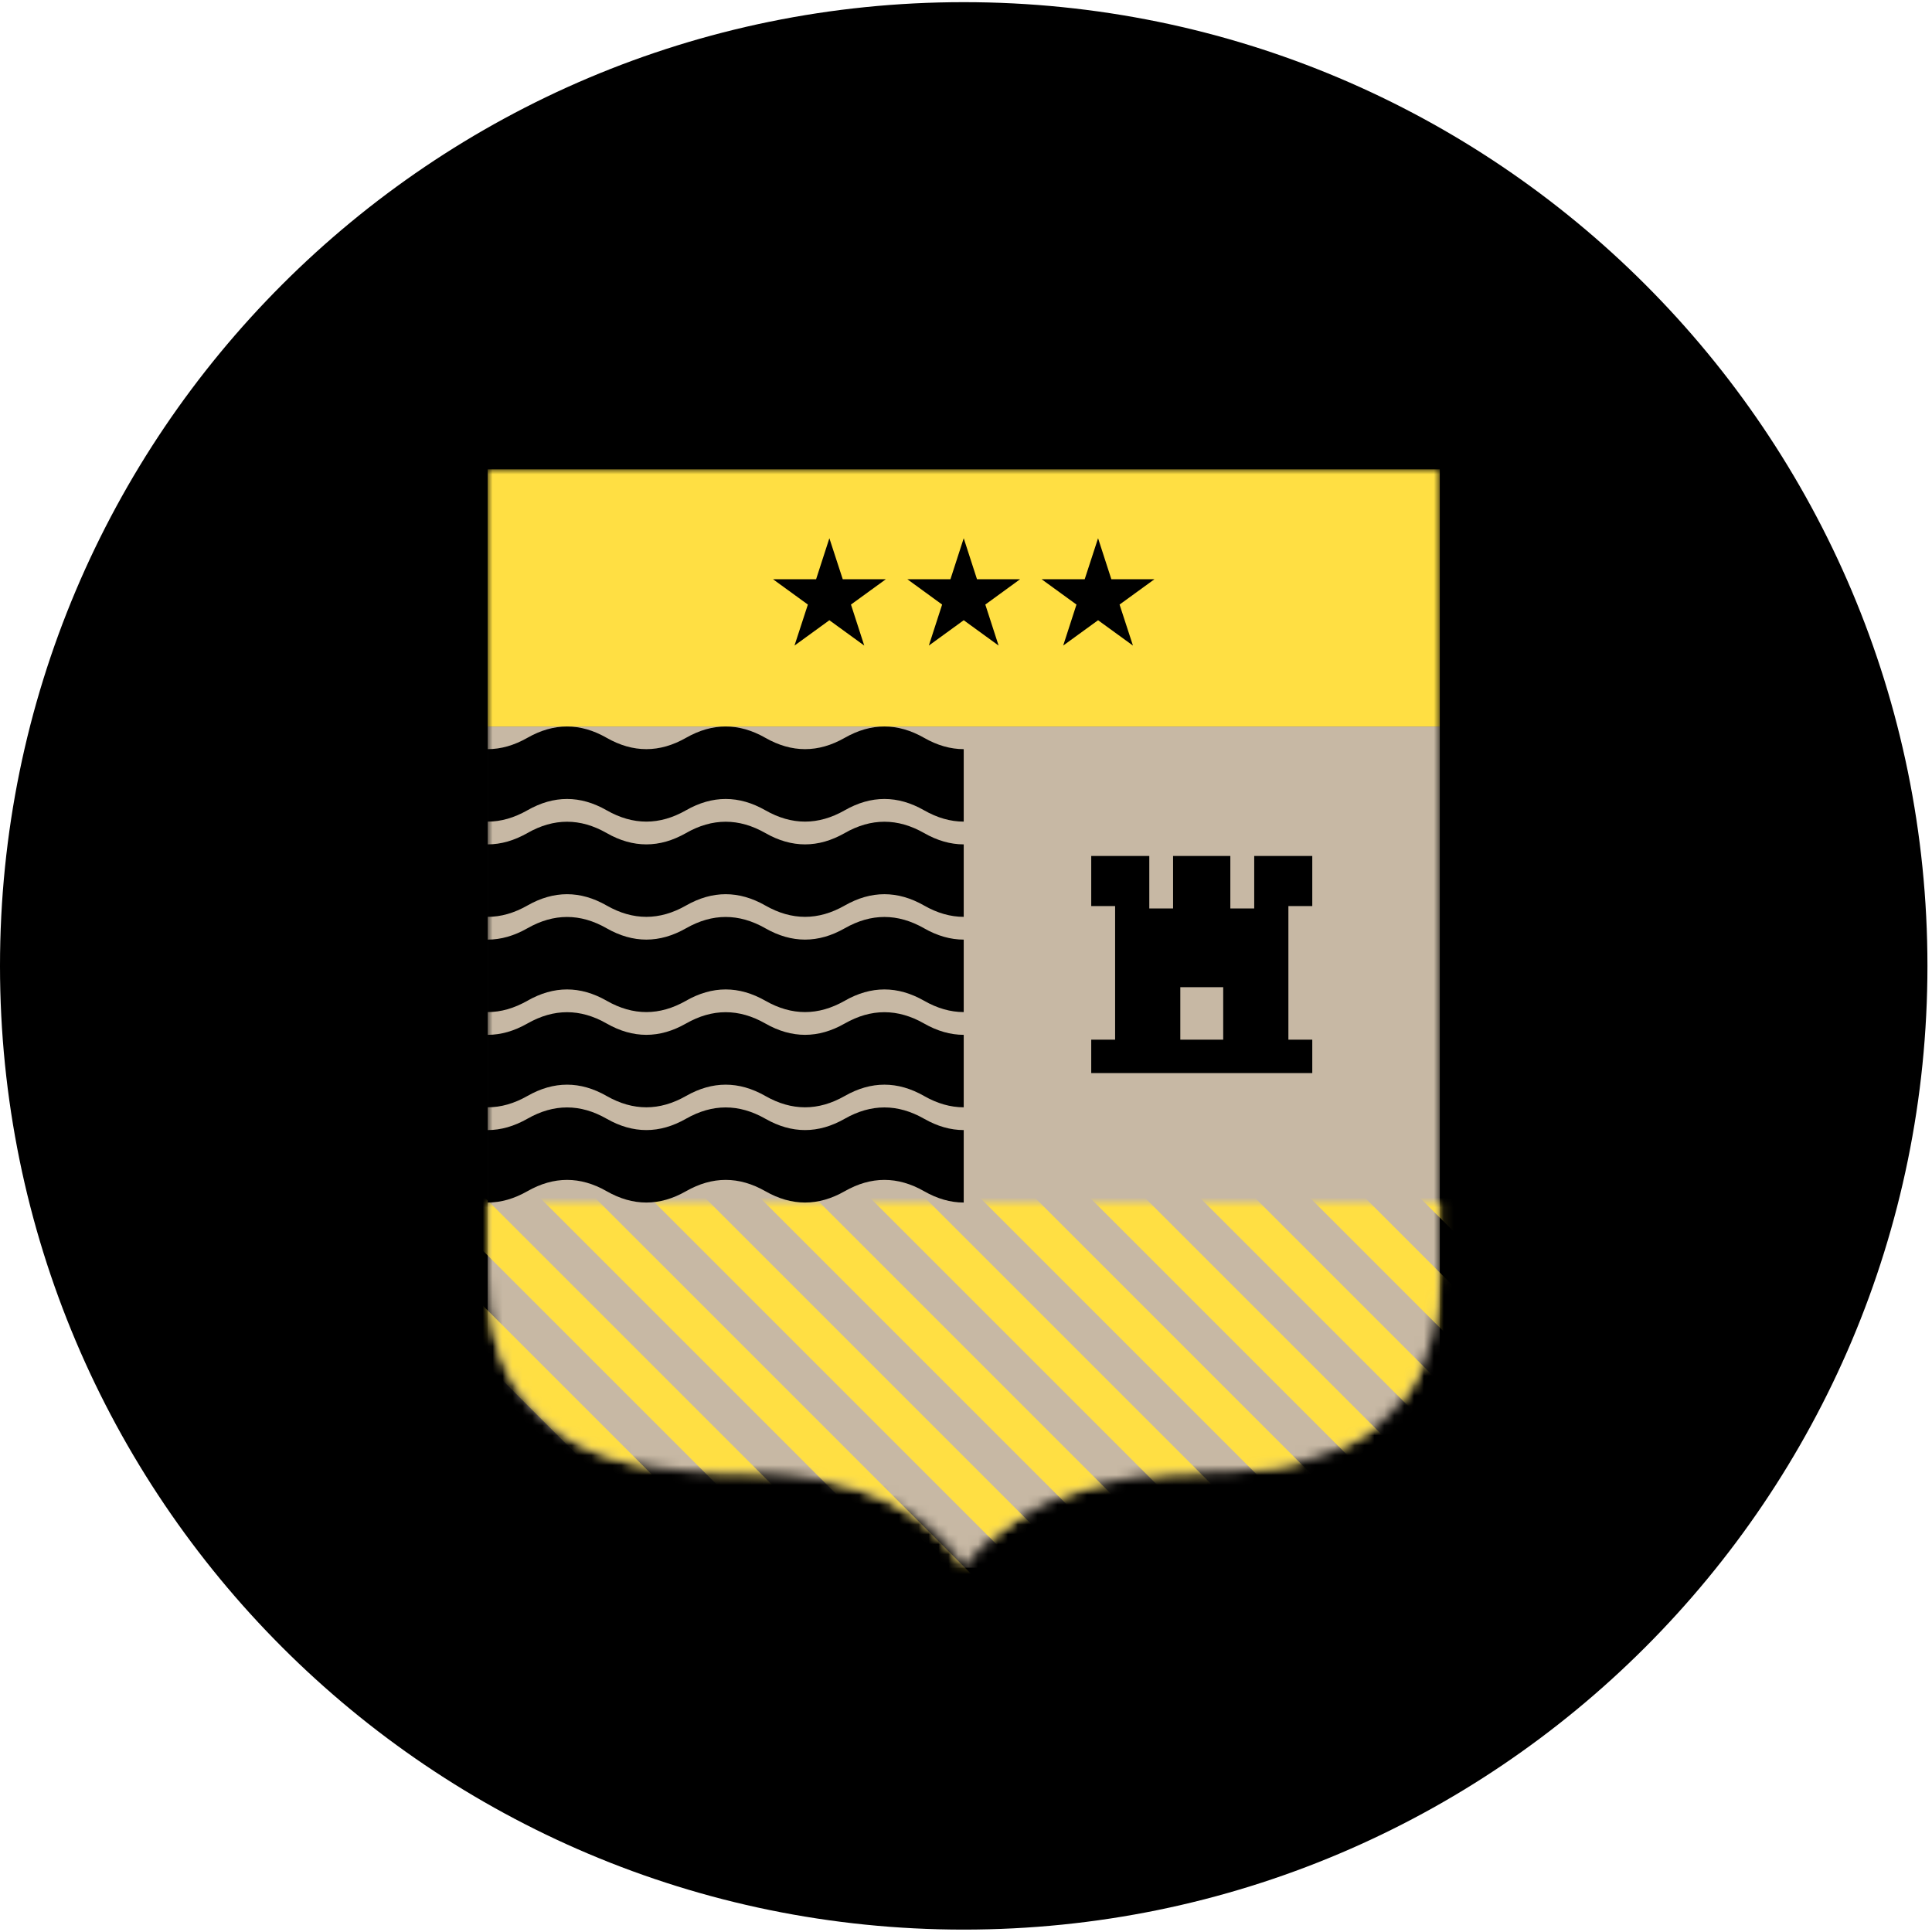 <?xml version="1.0" encoding="UTF-8"?>
<svg width="195px" height="195px" viewBox="0 0 195 195" version="1.1" xmlns="http://www.w3.org/2000/svg" xmlns:xlink="http://www.w3.org/1999/xlink">
    <title>Group 5</title>
    <defs>
        <path d="M48.11,1.13686838e-13 L0,1.13686838e-13 C0,1.13686838e-13 0,62.391 0,81.107 C0,99.824 15.62,101.259 24.06,101.259 C32.51,101.259 42.47,102.227 48.11,110.858 C48.11,110.858 54.02,101.259 72.04,101.259 C80.5,101.259 96.1,99.824 96.1,81.107 C96.1,62.391 96.1,1.13686838e-13 96.1,1.13686838e-13 L48.11,1.13686838e-13 L48.11,1.13686838e-13 Z" id="path-1"></path>
        <path d="M96.1,0 L96.1,7.105 C96.1,25.822 80.5,27.257 72.04,27.257 C54.02,27.257 48.11,36.856 48.11,36.856 C42.47,28.225 32.51,27.257 24.06,27.257 C15.62,27.257 0,25.822 0,7.105 L0,7.105 L0,0" id="path-3"></path>
        <path d="M48.11,1.13686838e-13 L0,1.13686838e-13 C0,1.13686838e-13 0,62.391 0,81.107 C0,99.824 15.62,101.259 24.06,101.259 C32.51,101.259 42.47,102.227 48.11,110.858 C48.11,110.858 54.02,101.259 72.04,101.259 C80.5,101.259 96.1,99.824 96.1,81.107 C96.1,62.391 96.1,1.13686838e-13 96.1,1.13686838e-13 L48.11,1.13686838e-13 L48.11,1.13686838e-13 Z" id="path-5"></path>
    </defs>
    <g id="Page-1" stroke="none" stroke-width="1" fill="none" fill-rule="evenodd">
        <g id="ProDemos_STEM_Homepage" transform="translate(-1582, -438)">
            <g id="Group-5" transform="translate(1582, 438.218)">
                <path d="M97.27,194.54 C150.99,194.54 194.54,150.991 194.54,97.27 C194.54,43.55 150.99,0 97.27,0 C43.55,0 0,43.55 0,97.27 C0,150.991 43.55,194.54 97.27,194.54" id="Fill-24" fill="#000000"></path>
                <g id="Group-27" transform="translate(49.22, 47.154)">
                    <mask id="mask-2" fill="white">
                        <use xlink:href="#path-1"></use>
                    </mask>
                    <g id="Clip-26"></g>
                    <polygon id="Fill-25" fill="#C7B8A4" mask="url(#mask-2)" points="0 110.858 96.1 110.858 96.1 25.955 0 25.955"></polygon>
                </g>
                <g id="Group-66" transform="translate(49.22, 121.156)">
                    <mask id="mask-4" fill="white">
                        <use xlink:href="#path-3"></use>
                    </mask>
                    <g id="Clip-29"></g>
                    <polyline id="Fill-28" fill="#FFDF43" mask="url(#mask-4)" points="-269.7 -142.239 77.36 204.821 80.14 202.046 -266.92 -145.014 -269.7 -142.239"></polyline>
                    <polyline id="Fill-30" fill="#FFDF43" mask="url(#mask-4)" points="-264.15 -147.79 82.91 199.27 85.69 196.495 -261.37 -150.565 -264.15 -147.79"></polyline>
                    <polyline id="Fill-31" fill="#FFDF43" mask="url(#mask-4)" points="-258.6 -153.341 88.46 193.719 91.24 190.944 -255.82 -156.116 -258.6 -153.341"></polyline>
                    <polyline id="Fill-32" fill="#FFDF43" mask="url(#mask-4)" points="-253.04 -158.892 94.02 188.168 96.79 185.393 -250.27 -161.667 -253.04 -158.892"></polyline>
                    <polyline id="Fill-33" fill="#FFDF43" mask="url(#mask-4)" points="-247.49 -164.443 99.57 182.617 102.34 179.842 -244.72 -167.218 -247.49 -164.443"></polyline>
                    <polyline id="Fill-34" fill="#FFDF43" mask="url(#mask-4)" points="-241.94 -169.993 105.12 177.066 107.89 174.291 -239.17 -172.769 -241.94 -169.993"></polyline>
                    <polyline id="Fill-35" fill="#FFDF43" mask="url(#mask-4)" points="-236.39 -175.544 110.67 171.516 113.44 168.74 -233.62 -178.32 -236.39 -175.544"></polyline>
                    <polyline id="Fill-36" fill="#FFDF43" mask="url(#mask-4)" points="-230.84 -181.095 116.22 165.965 118.99 163.189 -228.07 -183.871 -230.84 -181.095"></polyline>
                    <polyline id="Fill-37" fill="#FFDF43" mask="url(#mask-4)" points="-225.29 -186.646 121.77 160.414 124.55 157.638 -222.51 -189.422 -225.29 -186.646"></polyline>
                    <polyline id="Fill-38" fill="#FFDF43" mask="url(#mask-4)" points="-219.74 -192.197 127.32 154.863 130.1 152.087 -216.96 -194.973 -219.74 -192.197"></polyline>
                    <polyline id="Fill-39" fill="#FFDF43" mask="url(#mask-4)" points="-214.19 -197.748 132.87 149.312 135.65 146.536 -211.41 -200.524 -214.19 -197.748"></polyline>
                    <polyline id="Fill-40" fill="#FFDF43" mask="url(#mask-4)" points="-208.64 -203.299 138.42 143.761 141.2 140.985 -205.86 -206.075 -208.64 -203.299"></polyline>
                    <polyline id="Fill-41" fill="#FFDF43" mask="url(#mask-4)" points="-203.09 -208.85 143.97 138.21 146.75 135.434 -200.31 -211.625 -203.09 -208.85"></polyline>
                    <polyline id="Fill-42" fill="#FFDF43" mask="url(#mask-4)" points="-197.54 -214.401 149.52 132.659 152.3 129.884 -194.76 -217.176 -197.54 -214.401"></polyline>
                    <polyline id="Fill-43" fill="#FFDF43" mask="url(#mask-4)" points="-191.98 -219.952 155.08 127.108 157.85 124.333 -189.21 -222.727 -191.98 -219.952"></polyline>
                    <polyline id="Fill-44" fill="#FFDF43" mask="url(#mask-4)" points="-186.43 -225.503 160.63 121.557 163.4 118.782 -183.66 -228.278 -186.43 -225.503"></polyline>
                    <polyline id="Fill-45" fill="#FFDF43" mask="url(#mask-4)" points="-180.88 -231.054 166.18 116.006 168.95 113.231 -178.11 -233.829 -180.88 -231.054"></polyline>
                    <polyline id="Fill-46" fill="#FFDF43" mask="url(#mask-4)" points="-175.33 -236.605 171.73 110.455 174.5 107.68 -172.56 -239.38 -175.33 -236.605"></polyline>
                    <polyline id="Fill-47" fill="#FFDF43" mask="url(#mask-4)" points="-169.78 -242.156 177.28 104.904 180.05 102.129 -167.01 -244.931 -169.78 -242.156"></polyline>
                    <polyline id="Fill-48" fill="#FFDF43" mask="url(#mask-4)" points="-164.23 -247.706 182.83 99.354 185.61 96.578 -161.45 -250.482 -164.23 -247.706"></polyline>
                    <polyline id="Fill-49" fill="#FFDF43" mask="url(#mask-4)" points="-158.68 -253.257 188.38 93.803 191.16 91.027 -155.9 -256.033 -158.68 -253.257"></polyline>
                    <polyline id="Fill-50" fill="#FFDF43" mask="url(#mask-4)" points="-153.13 -258.808 193.93 88.252 196.71 85.476 -150.35 -261.584 -153.13 -258.808"></polyline>
                    <polyline id="Fill-51" fill="#FFDF43" mask="url(#mask-4)" points="-147.58 -264.359 199.48 82.701 202.26 79.925 -144.8 -267.135 -147.58 -264.359"></polyline>
                    <polyline id="Fill-52" fill="#FFDF43" mask="url(#mask-4)" points="-142.03 -269.91 205.03 77.15 207.81 74.374 -139.25 -272.686 -142.03 -269.91"></polyline>
                    <polyline id="Fill-53" fill="#FFDF43" mask="url(#mask-4)" points="-136.48 -275.461 210.58 71.599 213.36 68.823 -133.7 -278.237 -136.48 -275.461"></polyline>
                    <polyline id="Fill-54" fill="#FFDF43" mask="url(#mask-4)" points="-130.92 -281.012 216.14 66.048 218.91 63.272 -128.15 -283.788 -130.92 -281.012"></polyline>
                    <polyline id="Fill-55" fill="#FFDF43" mask="url(#mask-4)" points="-125.37 -286.563 221.69 60.497 224.46 57.722 -122.6 -289.338 -125.37 -286.563"></polyline>
                    <polyline id="Fill-56" fill="#FFDF43" mask="url(#mask-4)" points="-119.82 -292.114 227.24 54.946 230.01 52.171 -117.05 -294.889 -119.82 -292.114"></polyline>
                    <polyline id="Fill-57" fill="#FFDF43" mask="url(#mask-4)" points="-114.27 -297.665 232.79 49.395 235.56 46.62 -111.5 -300.44 -114.27 -297.665"></polyline>
                    <polyline id="Fill-58" fill="#FFDF43" mask="url(#mask-4)" points="-108.72 -303.216 238.34 43.844 241.11 41.069 -105.95 -305.991 -108.72 -303.216"></polyline>
                    <polyline id="Fill-59" fill="#FFDF43" mask="url(#mask-4)" points="-103.17 -308.767 243.89 38.293 246.67 35.518 -100.39 -311.542 -103.17 -308.767"></polyline>
                    <polyline id="Fill-60" fill="#FFDF43" mask="url(#mask-4)" points="-97.62 -314.318 249.44 32.742 252.22 29.967 -94.84 -317.093 -97.62 -314.318"></polyline>
                    <polyline id="Fill-61" fill="#FFDF43" mask="url(#mask-4)" points="-92.07 -319.869 254.99 27.191 257.77 24.416 -89.29 -322.644 -92.07 -319.869"></polyline>
                    <polyline id="Fill-62" fill="#FFDF43" mask="url(#mask-4)" points="-86.52 -325.419 260.54 21.641 263.32 18.865 -83.74 -328.195 -86.52 -325.419"></polyline>
                    <polyline id="Fill-63" fill="#FFDF43" mask="url(#mask-4)" points="-80.97 -330.97 266.09 16.09 268.87 13.314 -78.19 -333.746 -80.97 -330.97"></polyline>
                    <polyline id="Fill-64" fill="#FFDF43" mask="url(#mask-4)" points="-75.42 -336.521 271.64 10.539 274.42 7.763 -72.64 -339.297 -75.42 -336.521"></polyline>
                    <polyline id="Fill-65" fill="#FFDF43" mask="url(#mask-4)" points="-69.86 -342.072 277.2 4.988 279.97 2.212 -67.09 -344.848 -69.86 -342.072"></polyline>
                </g>
                <g id="Group-73" transform="translate(49.22, 47.154)">
                    <mask id="mask-6" fill="white">
                        <use xlink:href="#path-5"></use>
                    </mask>
                    <g id="Clip-68"></g>
                    <polygon id="Fill-67" fill="#FFDF43" mask="url(#mask-6)" points="0 25.955 96.1 25.955 96.1 1.13686838e-13 0 1.13686838e-13"></polygon>
                    <path d="M60.92,39.022 L60.92,44.079 L63.33,44.079 L63.33,57.564 L60.92,57.564 L60.92,60.936 L83.23,60.936 L83.23,57.564 L80.82,57.564 L80.82,44.079 L83.23,44.079 L83.23,39.022 L77.37,39.022 L77.37,44.32 L74.96,44.32 L74.96,39.022 L69.18,39.022 L69.18,44.32 L66.78,44.32 L66.78,39.022 L60.92,39.022 Z M69.91,57.564 L74.24,57.564 L74.24,52.266 L69.91,52.266 L69.91,57.564 Z" id="Fill-69" fill="#000000" mask="url(#mask-6)"></path>
                    <polyline id="Fill-70" fill="#000000" mask="url(#mask-6)" points="34.49 6.953 35.84 11.091 40.19 11.091 36.67 13.648 38.01 17.786 34.49 15.229 30.97 17.786 32.32 13.648 28.8 11.091 33.15 11.091 34.49 6.953"></polyline>
                    <polyline id="Fill-71" fill="#000000" mask="url(#mask-6)" points="48.05 6.953 49.39 11.091 53.74 11.091 50.23 13.648 51.57 17.786 48.05 15.229 44.53 17.786 45.87 13.648 42.36 11.091 46.71 11.091 48.05 6.953"></polyline>
                    <polyline id="Fill-72" fill="#000000" mask="url(#mask-6)" points="61.61 6.953 62.95 11.091 67.3 11.091 63.78 13.648 65.13 17.786 61.61 15.229 58.09 17.786 59.43 13.648 55.91 11.091 60.26 11.091 61.61 6.953"></polyline>
                </g>
                <path d="M93.27,74.252 C90.6,72.728 87.93,72.728 85.26,74.252 C82.59,75.776 79.92,75.776 77.25,74.252 C74.58,72.728 71.91,72.728 69.24,74.252 C66.57,75.776 63.9,75.776 61.23,74.252 C58.57,72.728 55.9,72.728 53.23,74.252 C51.89,75.014 50.56,75.395 49.22,75.395 L49.22,82.709 C50.56,82.709 51.89,82.328 53.23,81.566 C55.9,80.042 58.57,80.042 61.23,81.566 C63.9,83.09 66.57,83.09 69.24,81.566 C71.91,80.042 74.58,80.042 77.25,81.566 C79.92,83.09 82.59,83.09 85.26,81.566 C87.93,80.042 90.6,80.042 93.27,81.566 C94.6,82.328 95.94,82.709 97.27,82.709 L97.27,75.395 C95.94,75.395 94.6,75.014 93.27,74.252" id="Fill-74" fill="#000000"></path>
                <path d="M93.27,93.476 C90.6,91.952 87.93,91.952 85.26,93.476 C82.59,94.999 79.92,94.999 77.25,93.476 C74.58,91.952 71.91,91.952 69.24,93.476 C66.57,94.999 63.9,94.999 61.23,93.476 C58.57,91.952 55.9,91.952 53.23,93.476 C51.89,94.238 50.56,94.619 49.22,94.619 L49.22,101.933 C50.56,101.933 51.89,101.552 53.23,100.79 C55.9,99.266 58.57,99.266 61.23,100.79 C63.9,102.314 66.57,102.314 69.24,100.79 C71.91,99.266 74.58,99.266 77.25,100.79 C79.92,102.314 82.59,102.314 85.26,100.79 C87.93,99.266 90.6,99.266 93.27,100.79 C94.6,101.552 95.94,101.933 97.27,101.933 L97.27,94.619 C95.94,94.619 94.6,94.238 93.27,93.476" id="Fill-75" fill="#000000"></path>
                <path d="M93.27,112.699 C90.6,111.176 87.93,111.176 85.26,112.699 C82.59,114.223 79.92,114.223 77.25,112.699 C74.58,111.176 71.91,111.176 69.24,112.699 C66.57,114.223 63.9,114.223 61.23,112.699 C58.57,111.176 55.9,111.176 53.23,112.699 C51.89,113.461 50.56,113.842 49.22,113.842 L49.22,121.156 C50.56,121.156 51.89,120.775 53.23,120.013 C55.9,118.49 58.57,118.49 61.23,120.013 C63.9,121.537 66.57,121.537 69.24,120.013 C71.91,118.49 74.58,118.49 77.25,120.013 C79.92,121.537 82.59,121.537 85.26,120.013 C87.93,118.49 90.6,118.49 93.27,120.013 C94.6,120.775 95.94,121.156 97.27,121.156 L97.27,113.842 C95.94,113.842 94.6,113.461 93.27,112.699" id="Fill-76" fill="#000000"></path>
                <path d="M93.27,83.864 C90.6,82.34 87.93,82.34 85.26,83.864 C82.59,85.388 79.92,85.388 77.25,83.864 C74.58,82.34 71.91,82.34 69.24,83.864 C66.57,85.388 63.9,85.388 61.23,83.864 C58.57,82.34 55.9,82.34 53.23,83.864 C51.89,84.626 50.56,85.007 49.22,85.007 L49.22,92.321 C50.56,92.321 51.89,91.94 53.23,91.178 C55.9,89.654 58.57,89.654 61.23,91.178 C63.9,92.702 66.57,92.702 69.24,91.178 C71.91,89.654 74.58,89.654 77.25,91.178 C79.92,92.702 82.59,92.702 85.26,91.178 C87.93,89.654 90.6,89.654 93.27,91.178 C94.6,91.94 95.94,92.321 97.27,92.321 L97.27,85.007 C95.94,85.007 94.6,84.626 93.27,83.864" id="Fill-77" fill="#000000"></path>
                <path d="M93.27,103.087 C90.6,101.564 87.93,101.564 85.26,103.087 C82.59,104.611 79.92,104.611 77.25,103.087 C74.58,101.564 71.91,101.564 69.24,103.087 C66.57,104.611 63.9,104.611 61.23,103.087 C58.57,101.564 55.9,101.564 53.23,103.087 C51.89,103.849 50.56,104.23 49.22,104.23 L49.22,111.544 C50.56,111.544 51.89,111.163 53.23,110.402 C55.9,108.878 58.57,108.878 61.23,110.402 C63.9,111.925 66.57,111.925 69.24,110.402 C71.91,108.878 74.58,108.878 77.25,110.402 C79.92,111.925 82.59,111.925 85.26,110.402 C87.93,108.878 90.6,108.878 93.27,110.402 C94.6,111.163 95.94,111.544 97.27,111.544 L97.27,104.23 C95.94,104.23 94.6,103.849 93.27,103.087" id="Fill-78" fill="#000000"></path>
            </g>
        </g>
    </g>
</svg>